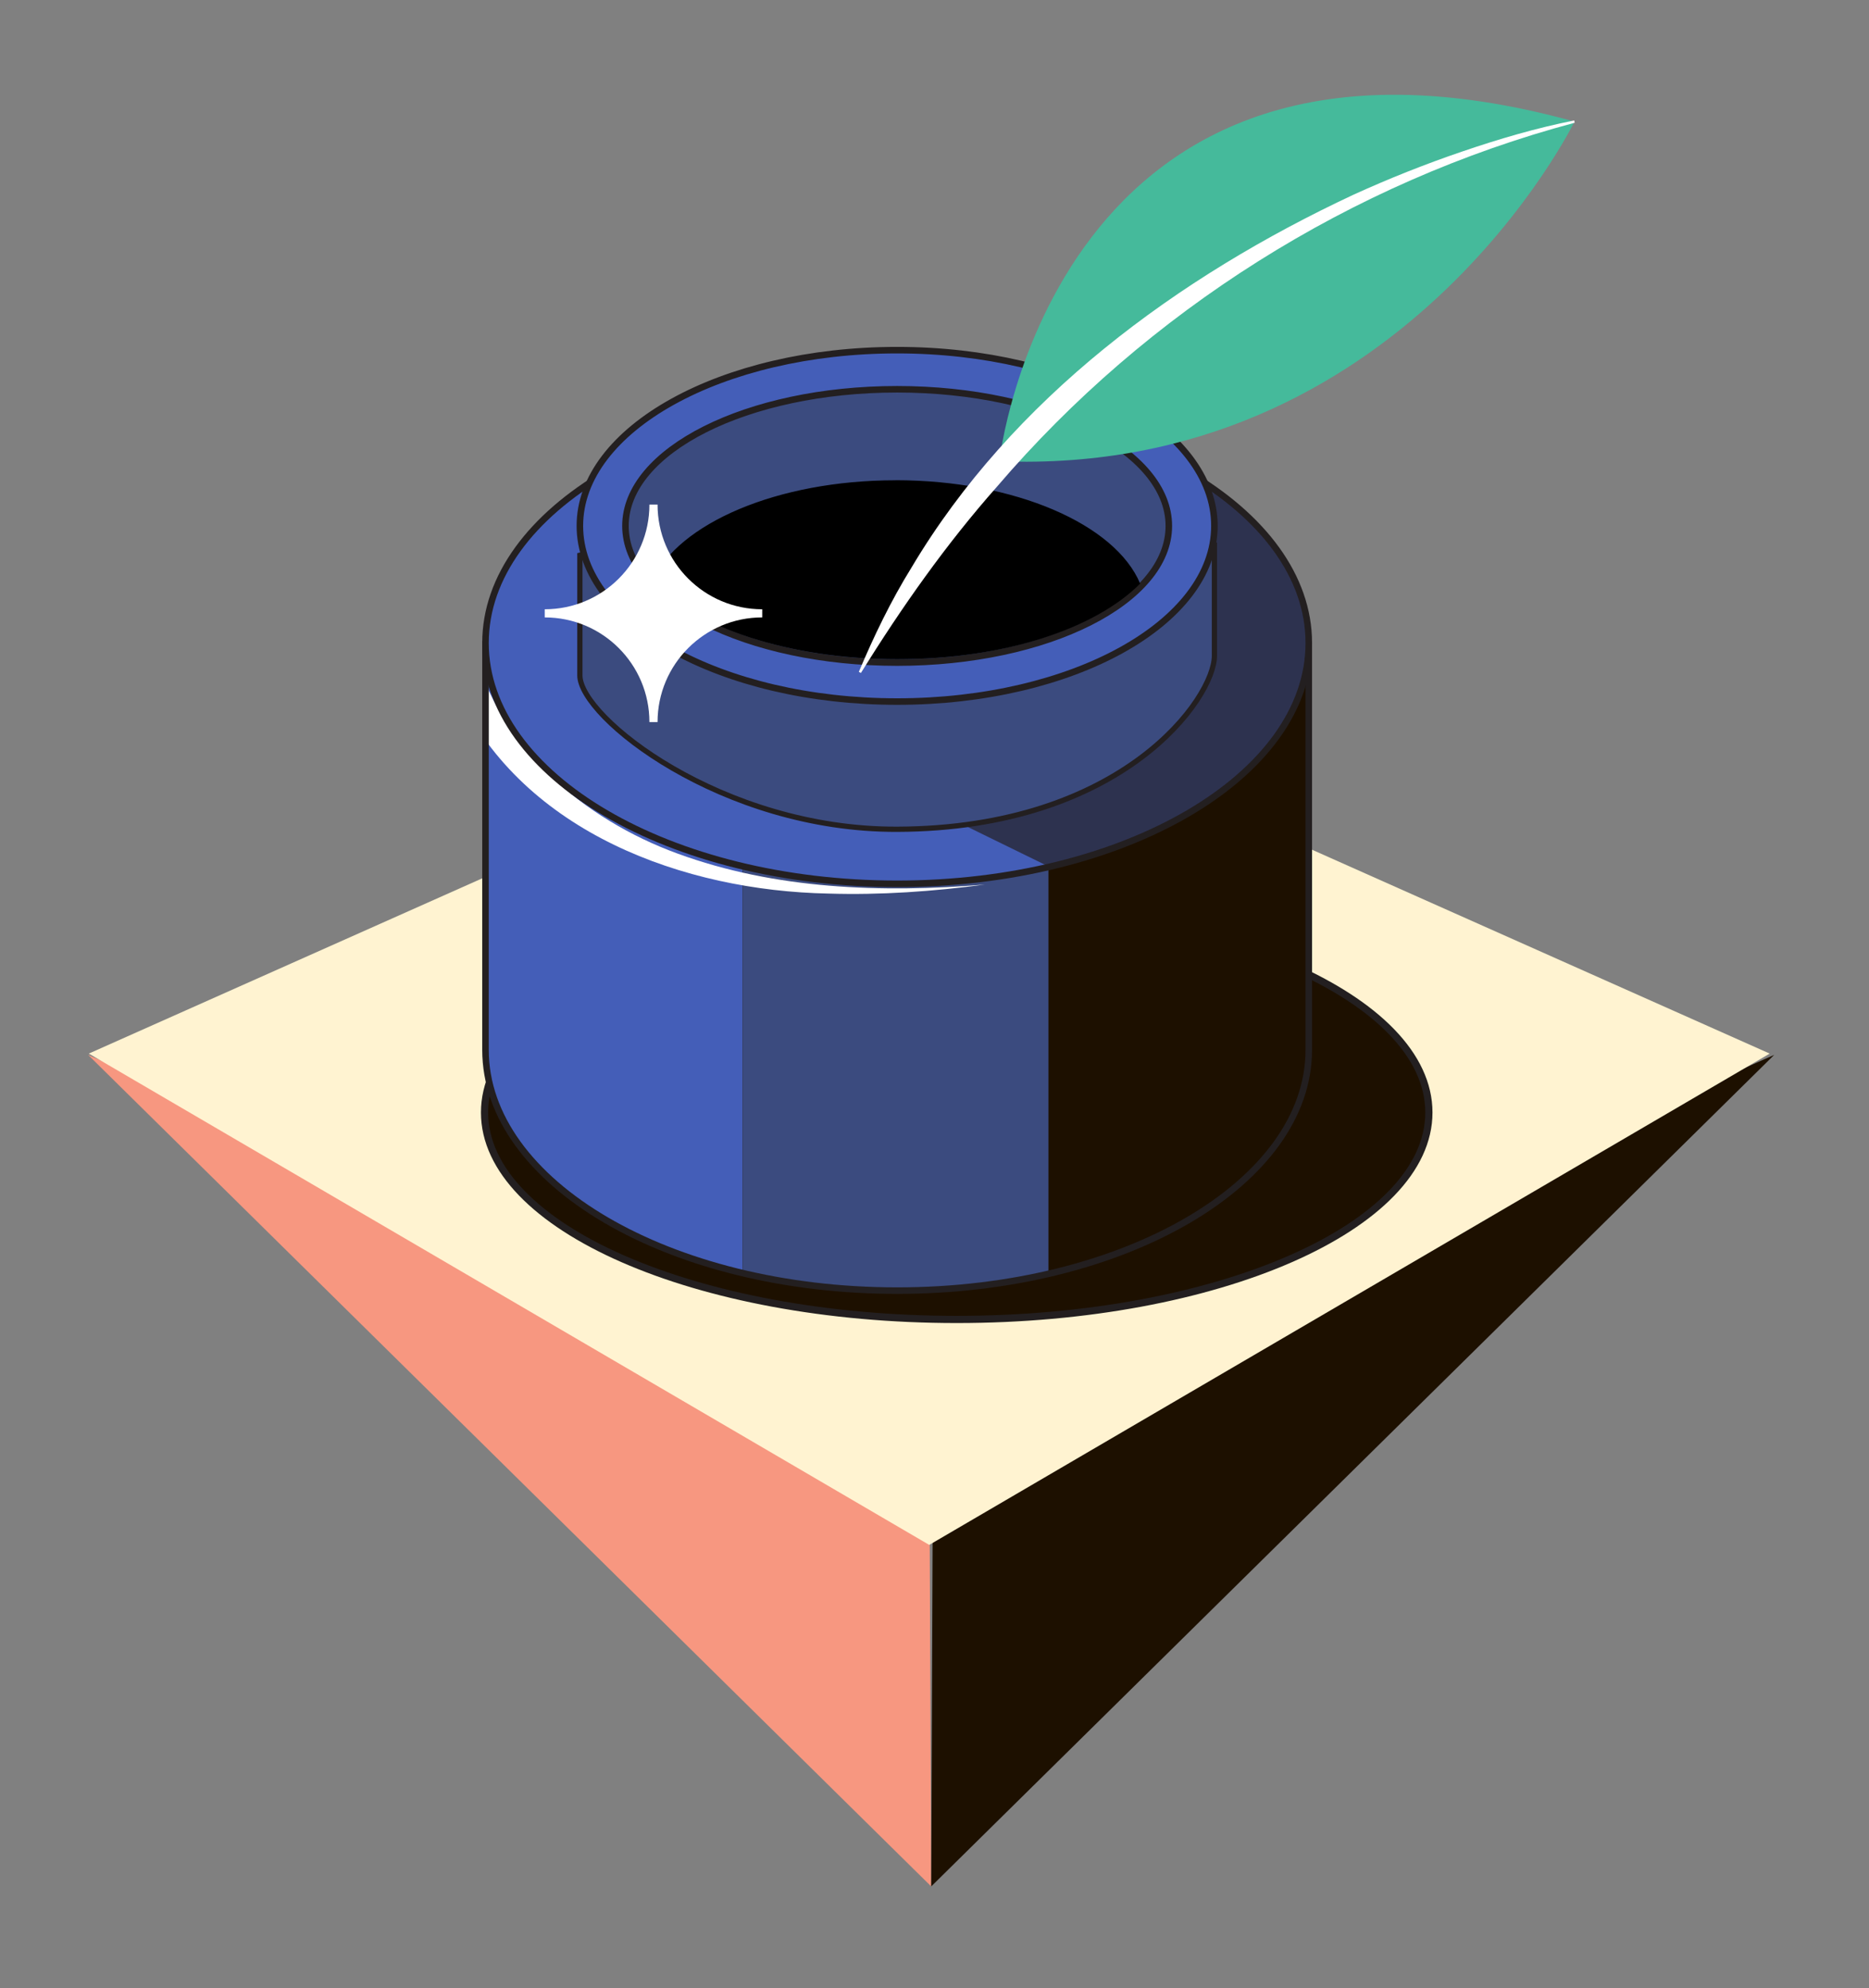 <svg width="659" height="701" viewBox="0 0 659 701" fill="none" xmlns="http://www.w3.org/2000/svg">
<rect x="0" y="0" width="659" height="701" fill="#808080" stroke="none"/>
<path d="M31.07 371.918L328.337 665.102L327.649 503.438L31.07 371.918Z" fill="#F79780"/>
<path d="M625.58 371.918L328.337 665.102L329.001 503.438L625.58 371.918Z" fill="#1D1000"/>
<path d="M623.99 371.467L327.648 544.691L31.307 371.467L327.648 239.473L623.99 371.467Z" fill="#FFF3D1"/>
<path d="M337.333 465.201C429.279 465.201 503.815 432.534 503.815 392.237C503.815 351.94 429.279 319.273 337.333 319.273C245.387 319.273 170.85 351.94 170.85 392.237C170.85 432.534 245.387 465.201 337.333 465.201Z" fill="#1D1000" stroke="#231F20" stroke-width="2.54" stroke-miterlimit="10"/>
<path d="M461.471 370.139C461.471 417.041 396.482 455.042 316.327 455.042C236.171 455.042 171.182 417.017 171.182 370.139V226.727C197.719 209.756 273.911 285.236 316.327 285.236C374.835 285.236 438.495 197.556 461.471 226.727V370.139Z" fill="#1D1000"/>
<mask id="mask0_4770_15576" style="mask-type:luminance" maskUnits="userSpaceOnUse" x="171" y="220" width="291" height="236">
<path d="M461.471 370.139C461.471 417.041 396.482 455.042 316.327 455.042C236.171 455.042 171.182 417.017 171.182 370.139V226.727C197.719 209.756 273.911 285.236 316.327 285.236C374.835 285.236 438.495 197.556 461.471 226.727V370.139Z" fill="white"/>
</mask>
<g mask="url(#mask0_4770_15576)">
<path d="M261.829 203.751H148.23V489.458H261.829V203.751Z" fill="#445EB8"/>
<path d="M369.685 203.751H261.829V489.458H369.685V203.751Z" fill="#3B4B7F"/>
<path d="M167.171 228.697C175.811 263.541 205.931 288.914 238.9 300.948C273.27 313.552 310.962 314.881 347.254 311.867C329.001 314.312 310.559 315.617 292.045 315.048C241.227 314.051 184.902 293.59 161.617 244.932C159.409 240.28 157.653 236.079 156.3 230.88L167.171 228.697Z" fill="white"/>
</g>
<path d="M461.471 370.139C461.471 417.041 396.482 455.042 316.327 455.042C236.171 455.042 171.182 417.017 171.182 370.139V226.727C197.719 209.756 273.911 285.236 316.327 285.236C374.835 285.236 438.495 197.556 461.471 226.727V370.139Z" stroke="#231F20" stroke-width="2.302" stroke-miterlimit="10"/>
<path d="M316.327 311.607C396.488 311.607 461.471 273.594 461.471 226.704C461.471 179.813 396.488 141.801 316.327 141.801C236.166 141.801 171.182 179.813 171.182 226.704C171.182 273.594 236.166 311.607 316.327 311.607Z" fill="#445EB8"/>
<mask id="mask1_4770_15576" style="mask-type:luminance" maskUnits="userSpaceOnUse" x="171" y="141" width="291" height="171">
<path d="M316.327 311.607C396.488 311.607 461.471 273.594 461.471 226.704C461.471 179.813 396.488 141.801 316.327 141.801C236.166 141.801 171.182 179.813 171.182 226.704C171.182 273.594 236.166 311.607 316.327 311.607Z" fill="white"/>
</mask>
<g mask="url(#mask1_4770_15576)">
<path opacity="0.57" d="M369.969 305.625L309.182 275.884L324.919 148.328L485.681 164.919L496.149 305.578L369.969 305.625Z" fill="#1D1000"/>
</g>
<path d="M316.327 311.607C396.488 311.607 461.471 273.594 461.471 226.704C461.471 179.813 396.488 141.801 316.327 141.801C236.166 141.801 171.182 179.813 171.182 226.704C171.182 273.594 236.166 311.607 316.327 311.607Z" stroke="#231F20" stroke-width="2.302" stroke-miterlimit="10"/>
<path d="M428.193 231.261C428.193 246.001 396.055 292.119 316.327 292.38C254.542 292.594 204.46 252.884 204.46 238.144V195.728C224.991 189.961 282.1 228.65 316.327 228.65C350.554 228.65 407.686 186.329 428.193 192.002V231.261Z" fill="#3B4B7F" stroke="#231F20" stroke-width="1.851" stroke-miterlimit="10"/>
<path d="M316.327 233.586C369.234 233.586 412.124 212.013 412.124 185.402C412.124 158.791 369.234 137.219 316.327 137.219C263.419 137.219 220.529 158.791 220.529 185.402C220.529 212.013 263.419 233.586 316.327 233.586Z" fill="#3B4B7F"/>
<path d="M316.327 123.453C254.542 123.453 204.46 151.2 204.46 185.403C204.46 219.607 254.542 247.354 316.327 247.354C378.111 247.354 428.193 219.607 428.193 185.403C428.193 151.2 378.111 123.453 316.327 123.453ZM316.327 233.611C263.42 233.611 220.529 212.035 220.529 185.427C220.529 158.819 263.42 137.244 316.327 137.244C369.234 137.244 412.124 158.819 412.124 185.427C412.124 212.035 369.234 233.611 316.327 233.611Z" fill="#445EB8" stroke="#231F20" stroke-width="2.302" stroke-miterlimit="10"/>
<path d="M316.327 231.972C279.916 231.972 246.235 221.362 230.379 204.89C240.016 184.216 275.026 169.785 315.757 169.785C356.487 169.785 392.518 184.857 401.49 205.673C385.137 221.885 352.547 231.972 316.35 231.972H316.327Z" fill="black"/>
<path d="M315.757 170.259C356.203 170.259 391.83 185.071 400.921 205.578C384.567 221.6 352.262 231.522 316.327 231.522C280.391 231.522 246.781 221.054 230.949 204.819C240.704 184.453 275.406 170.259 315.757 170.259ZM315.757 169.334C274.053 169.334 239.114 184.548 229.833 204.985C245.238 221.22 278.183 232.423 316.327 232.423C354.47 232.423 386.3 221.576 402.013 205.768C393.302 184.928 358.007 169.31 315.733 169.31L315.757 169.334Z" fill="black"/>
<path d="M231.851 254.593H228.979C228.979 234.204 212.459 217.684 192.07 217.684V214.812C212.459 214.812 228.979 198.292 228.979 177.903H231.851C231.851 198.292 248.371 214.812 268.76 214.812V217.684C248.371 217.684 231.851 234.204 231.851 254.593Z" fill="white"/>
<path d="M555.156 42.87C555.156 42.87 494.06 168.171 352.358 162.617C352.358 162.617 371.37 -7.949 555.156 42.87Z" fill="#45BA9B"/>
<path d="M555.251 43.273C476.472 64.279 404.505 109.639 351.55 171.565C333.63 191.812 317.988 214.005 303.557 237.266L302.821 236.886C308.138 224.235 314.143 211.797 321.406 200.072C356.844 140.495 415.257 97.628 477.231 68.647C489.74 62.95 502.51 57.871 515.47 53.456C528.453 49.017 541.603 45.148 555.061 42.466L555.227 43.273H555.251Z" fill="white"/>
</svg>

